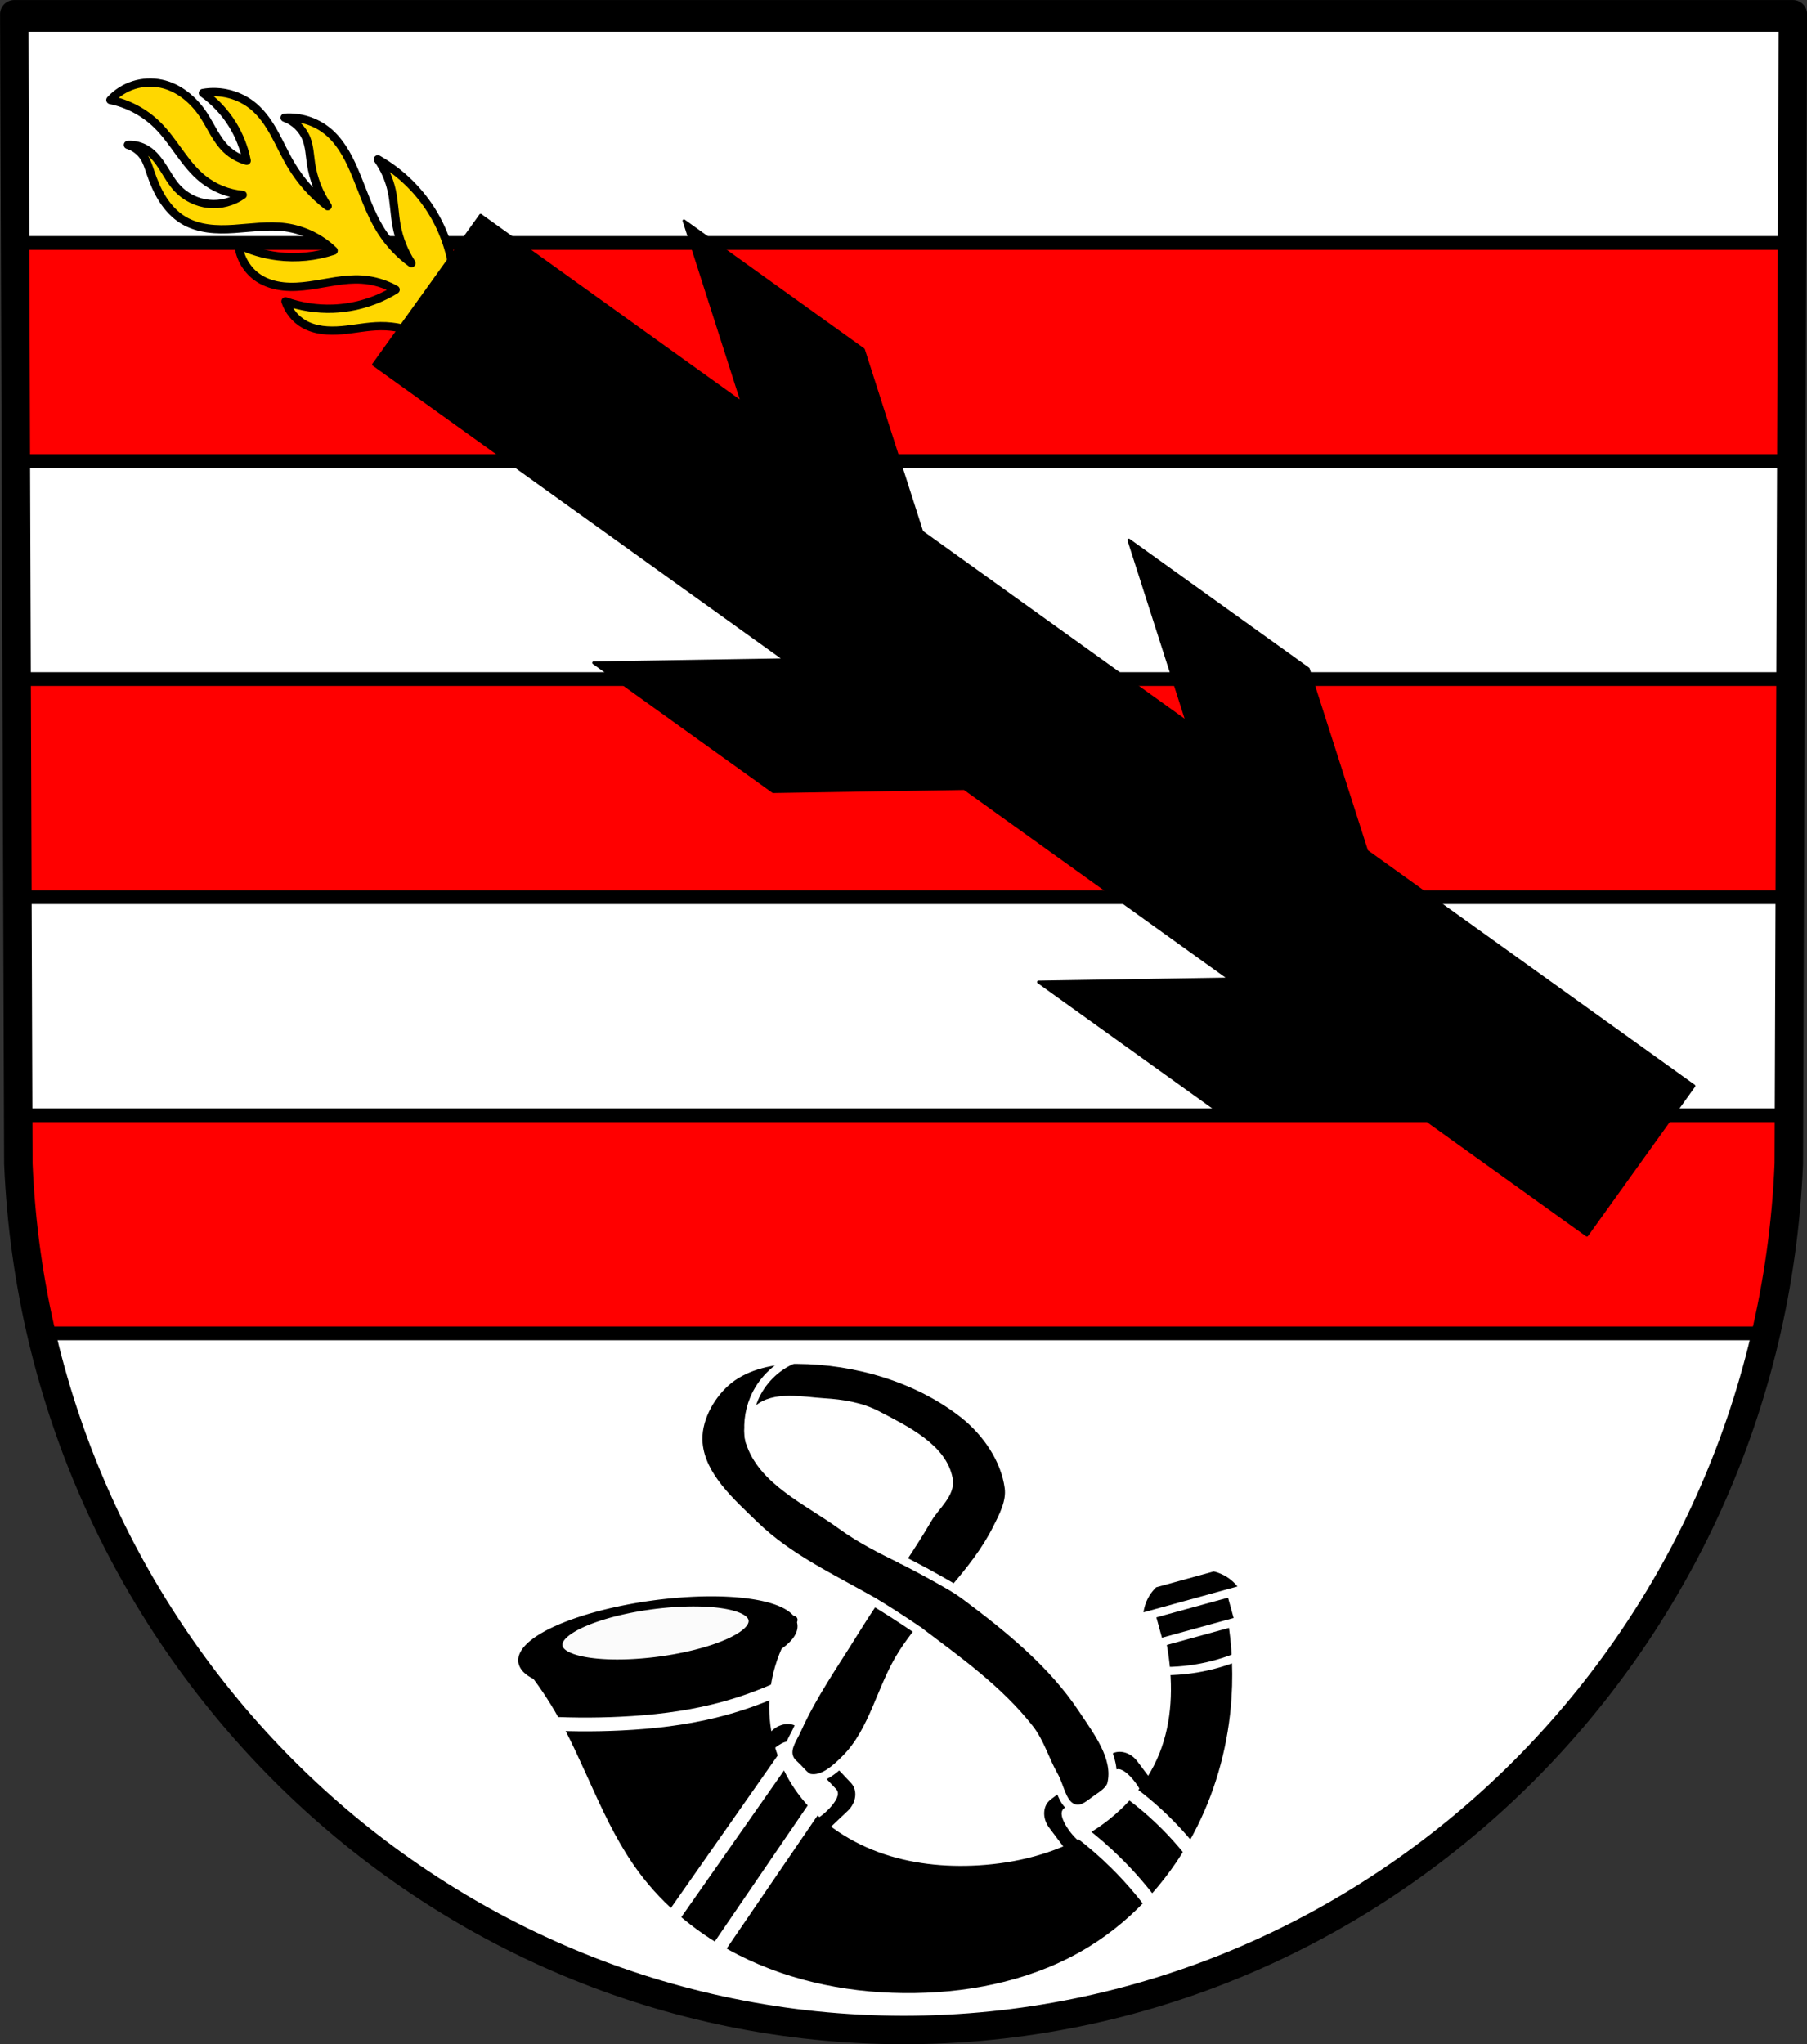 <?xml version="1.0" encoding="UTF-8" standalone="no"?>
<!-- Created with Inkscape (http://www.inkscape.org/) -->

<svg
   xmlns:dc="http://purl.org/dc/elements/1.1/"
   xmlns:cc="http://creativecommons.org/ns#"
   xmlns:rdf="http://www.w3.org/1999/02/22-rdf-syntax-ns#"
   xmlns:svg="http://www.w3.org/2000/svg"
   xmlns="http://www.w3.org/2000/svg"
   xmlns:sodipodi="http://sodipodi.sourceforge.net/DTD/sodipodi-0.dtd"
   xmlns:inkscape="http://www.inkscape.org/namespaces/inkscape"
   width="655.291"
   height="741.112"
   viewBox="0 0 184.938 209.158"
   version="1.1"
   id="svg7675"
   inkscape:version="0.48.4 r9939"
   sodipodi:docname="DEU Brandscheid  COA.svg">
  <rect x="0" y="0" width="184.938" height="209.158" fill="#333333" stroke="none"/>
  <defs
     id="defs7669">
    <inkscape:path-effect
       effect="spiro"
       id="path-effect4938"
       is_visible="true" />
    <inkscape:path-effect
       effect="spiro"
       id="path-effect4934"
       is_visible="true" />
    <inkscape:path-effect
       effect="spiro"
       id="path-effect4930"
       is_visible="true" />
    <inkscape:path-effect
       effect="spiro"
       id="path-effect4878"
       is_visible="true" />
    <inkscape:path-effect
       effect="spiro"
       id="path-effect4752"
       is_visible="true" />
    <inkscape:path-effect
       effect="spiro"
       id="path-effect4726"
       is_visible="true" />
    <inkscape:path-effect
       effect="spiro"
       id="path-effect4701"
       is_visible="true" />
    <inkscape:path-effect
       effect="spiro"
       id="path-effect4693"
       is_visible="true" />
    <inkscape:path-effect
       effect="spiro"
       id="path-effect4622"
       is_visible="true" />
    <inkscape:path-effect
       effect="spiro"
       id="path-effect5122"
       is_visible="true" />
    <inkscape:path-effect
       effect="spiro"
       id="path-effect1966"
       is_visible="true" />
    <inkscape:path-effect
       effect="spiro"
       id="path-effect1962"
       is_visible="true" />
    <inkscape:path-effect
       effect="spiro"
       id="path-effect1958"
       is_visible="true" />
    <inkscape:path-effect
       effect="spiro"
       id="path-effect1954"
       is_visible="true" />
    <inkscape:path-effect
       effect="spiro"
       id="path-effect1950"
       is_visible="true" />
    <inkscape:path-effect
       effect="spiro"
       id="path-effect1946"
       is_visible="true" />
    <inkscape:path-effect
       effect="spiro"
       id="path-effect1942"
       is_visible="true" />
    <inkscape:path-effect
       effect="spiro"
       id="path-effect1938"
       is_visible="true" />
    <inkscape:path-effect
       effect="spiro"
       id="path-effect1922"
       is_visible="true" />
    <inkscape:path-effect
       effect="spiro"
       id="path-effect1918"
       is_visible="true" />
    <inkscape:path-effect
       effect="spiro"
       id="path-effect1914"
       is_visible="true" />
    <inkscape:path-effect
       effect="spiro"
       id="path-effect1910"
       is_visible="true" />
    <inkscape:path-effect
       effect="spiro"
       id="path-effect1899"
       is_visible="true" />
    <inkscape:path-effect
       effect="spiro"
       id="path-effect1895"
       is_visible="true" />
    <inkscape:path-effect
       effect="spiro"
       id="path-effect1891"
       is_visible="true" />
    <inkscape:path-effect
       effect="spiro"
       id="path-effect1887"
       is_visible="true" />
    <inkscape:path-effect
       effect="spiro"
       id="path-effect1883"
       is_visible="true" />
    <inkscape:path-effect
       effect="spiro"
       id="path-effect1879"
       is_visible="true" />
    <inkscape:path-effect
       effect="spiro"
       id="path-effect1640"
       is_visible="true" />
    <inkscape:path-effect
       effect="spiro"
       id="path-effect1631"
       is_visible="true" />
    <inkscape:path-effect
       effect="spiro"
       id="path-effect1627"
       is_visible="true" />
    <inkscape:path-effect
       effect="spiro"
       id="path-effect1623"
       is_visible="true" />
    <inkscape:path-effect
       effect="spiro"
       id="path-effect1585"
       is_visible="true" />
    <inkscape:path-effect
       effect="spiro"
       id="path-effect1412"
       is_visible="true" />
    <inkscape:path-effect
       effect="spiro"
       id="path-effect1408"
       is_visible="true" />
    <inkscape:path-effect
       effect="spiro"
       id="path-effect1404"
       is_visible="true" />
    <inkscape:path-effect
       effect="spiro"
       id="path-effect1400"
       is_visible="true" />
    <inkscape:path-effect
       effect="spiro"
       id="path-effect1396"
       is_visible="true" />
    <inkscape:path-effect
       effect="spiro"
       id="path-effect1392"
       is_visible="true" />
    <inkscape:path-effect
       effect="spiro"
       id="path-effect1388"
       is_visible="true" />
    <inkscape:path-effect
       effect="spiro"
       id="path-effect1384"
       is_visible="true" />
    <inkscape:path-effect
       effect="spiro"
       id="path-effect1380"
       is_visible="true" />
    <inkscape:path-effect
       effect="spiro"
       id="path-effect1318"
       is_visible="true" />
    <inkscape:path-effect
       effect="spiro"
       id="path-effect1161"
       is_visible="true" />
    <inkscape:path-effect
       effect="spiro"
       id="path-effect1150"
       is_visible="true" />
    <inkscape:path-effect
       effect="spiro"
       id="path-effect1146"
       is_visible="true" />
    <inkscape:path-effect
       effect="spiro"
       id="path-effect1142"
       is_visible="true" />
    <inkscape:path-effect
       effect="spiro"
       id="path-effect1138"
       is_visible="true" />
    <inkscape:path-effect
       effect="spiro"
       id="path-effect1134"
       is_visible="true" />
    <inkscape:path-effect
       effect="spiro"
       id="path-effect1079"
       is_visible="true" />
    <inkscape:path-effect
       effect="spiro"
       id="path-effect5167"
       is_visible="true" />
    <inkscape:path-effect
       effect="spiro"
       id="path-effect5163"
       is_visible="true" />
    <inkscape:path-effect
       effect="spiro"
       id="path-effect5040"
       is_visible="true" />
    <inkscape:path-effect
       effect="spiro"
       id="path-effect5036"
       is_visible="true" />
    <inkscape:path-effect
       effect="spiro"
       id="path-effect5032"
       is_visible="true" />
    <inkscape:path-effect
       effect="spiro"
       id="path-effect5028"
       is_visible="true" />
    <inkscape:path-effect
       effect="spiro"
       id="path-effect5024"
       is_visible="true" />
    <inkscape:path-effect
       effect="spiro"
       id="path-effect4993"
       is_visible="true" />
    <inkscape:path-effect
       effect="spiro"
       id="path-effect4989"
       is_visible="true" />
    <inkscape:path-effect
       effect="spiro"
       id="path-effect4783"
       is_visible="true" />
    <inkscape:path-effect
       effect="spiro"
       id="path-effect4779"
       is_visible="true" />
    <inkscape:path-effect
       effect="spiro"
       id="path-effect4775"
       is_visible="true" />
    <inkscape:path-effect
       effect="spiro"
       id="path-effect4771"
       is_visible="true" />
    <inkscape:path-effect
       effect="spiro"
       id="path-effect4767"
       is_visible="true" />
    <inkscape:path-effect
       effect="spiro"
       id="path-effect4763"
       is_visible="true" />
    <inkscape:path-effect
       effect="spiro"
       id="path-effect4759"
       is_visible="true" />
    <inkscape:path-effect
       effect="spiro"
       id="path-effect4755"
       is_visible="true" />
    <inkscape:path-effect
       effect="spiro"
       id="path-effect4751"
       is_visible="true" />
    <inkscape:path-effect
       effect="spiro"
       id="path-effect4747"
       is_visible="true" />
    <inkscape:path-effect
       effect="spiro"
       id="path-effect4743"
       is_visible="true" />
    <inkscape:path-effect
       effect="spiro"
       id="path-effect9252"
       is_visible="true" />
    <inkscape:path-effect
       effect="spiro"
       id="path-effect9248"
       is_visible="true" />
    <inkscape:path-effect
       effect="spiro"
       id="path-effect9142"
       is_visible="true" />
    <inkscape:path-effect
       effect="spiro"
       id="path-effect8724"
       is_visible="true" />
    <inkscape:path-effect
       effect="spiro"
       id="path-effect2532"
       is_visible="true" />
    <inkscape:path-effect
       effect="spiro"
       id="path-effect2532-2"
       is_visible="true" />
    <inkscape:path-effect
       effect="spiro"
       id="path-effect2730"
       is_visible="true" />
    <inkscape:path-effect
       effect="spiro"
       id="path-effect2730-8"
       is_visible="true" />
    <inkscape:path-effect
       effect="spiro"
       id="path-effect8724-3"
       is_visible="true" />
    <inkscape:path-effect
       effect="spiro"
       id="path-effect2730-8-1"
       is_visible="true" />
    <inkscape:path-effect
       effect="spiro"
       id="path-effect2730-2"
       is_visible="true" />
    <inkscape:path-effect
       effect="spiro"
       id="path-effect9142-3"
       is_visible="true" />
    <inkscape:path-effect
       effect="spiro"
       id="path-effect9248-2"
       is_visible="true" />
    <inkscape:path-effect
       effect="spiro"
       id="path-effect9252-2"
       is_visible="true" />
    <inkscape:path-effect
       effect="spiro"
       id="path-effect9248-1"
       is_visible="true" />
    <inkscape:path-effect
       effect="spiro"
       id="path-effect9252-3"
       is_visible="true" />
    <inkscape:path-effect
       effect="spiro"
       id="path-effect9248-1-1"
       is_visible="true" />
    <inkscape:path-effect
       effect="spiro"
       id="path-effect9252-3-2"
       is_visible="true" />
    <inkscape:path-effect
       effect="spiro"
       id="path-effect9248-1-9"
       is_visible="true" />
    <inkscape:path-effect
       effect="spiro"
       id="path-effect9252-3-0"
       is_visible="true" />
    <inkscape:path-effect
       effect="spiro"
       id="path-effect9248-1-9-7"
       is_visible="true" />
    <inkscape:path-effect
       effect="spiro"
       id="path-effect9252-3-0-3"
       is_visible="true" />
    <inkscape:path-effect
       effect="spiro"
       id="path-effect9248-1-9-0"
       is_visible="true" />
    <inkscape:path-effect
       effect="spiro"
       id="path-effect9252-3-0-6"
       is_visible="true" />
    <inkscape:path-effect
       effect="spiro"
       id="path-effect9248-1-9-1"
       is_visible="true" />
    <inkscape:path-effect
       effect="spiro"
       id="path-effect9252-3-0-4"
       is_visible="true" />
    <inkscape:path-effect
       effect="spiro"
       id="path-effect9248-1-9-1-6"
       is_visible="true" />
    <inkscape:path-effect
       effect="spiro"
       id="path-effect9252-3-0-4-9"
       is_visible="true" />
    <inkscape:path-effect
       effect="spiro"
       id="path-effect9248-1-9-1-6-8"
       is_visible="true" />
    <inkscape:path-effect
       effect="spiro"
       id="path-effect9252-3-0-4-9-5"
       is_visible="true" />
    <inkscape:path-effect
       effect="spiro"
       id="path-effect9248-1-9-1-6-1"
       is_visible="true" />
    <inkscape:path-effect
       effect="spiro"
       id="path-effect9252-3-0-4-9-9"
       is_visible="true" />
    <inkscape:path-effect
       effect="spiro"
       id="path-effect9248-1-9-1-6-1-5"
       is_visible="true" />
    <inkscape:path-effect
       effect="spiro"
       id="path-effect9252-3-0-4-9-9-3"
       is_visible="true" />
    <inkscape:path-effect
       effect="spiro"
       id="path-effect9248-1-9-1-6-1-5-5"
       is_visible="true" />
    <inkscape:path-effect
       effect="spiro"
       id="path-effect9252-3-0-4-9-9-3-6"
       is_visible="true" />
    <inkscape:path-effect
       effect="spiro"
       id="path-effect9248-1-9-1-6-1-5-54"
       is_visible="true" />
    <inkscape:path-effect
       effect="spiro"
       id="path-effect9252-3-0-4-9-9-3-1"
       is_visible="true" />
    <inkscape:path-effect
       effect="spiro"
       id="path-effect9248-1-9-1-6-1-5-54-3"
       is_visible="true" />
    <inkscape:path-effect
       effect="spiro"
       id="path-effect9252-3-0-4-9-9-3-1-7"
       is_visible="true" />
    <inkscape:path-effect
       effect="spiro"
       id="path-effect9248-1-9-1-6-1-5-54-4"
       is_visible="true" />
    <inkscape:path-effect
       effect="spiro"
       id="path-effect9252-3-0-4-9-9-3-1-0"
       is_visible="true" />
    <inkscape:path-effect
       effect="spiro"
       id="path-effect9248-1-9-1-6-1-5-54-4-7"
       is_visible="true" />
    <inkscape:path-effect
       effect="spiro"
       id="path-effect9252-3-0-4-9-9-3-1-0-2"
       is_visible="true" />
    <inkscape:path-effect
       effect="spiro"
       id="path-effect9248-1-9-1-6-1-5-54-4-5"
       is_visible="true" />
    <inkscape:path-effect
       effect="spiro"
       id="path-effect9252-3-0-4-9-9-3-1-0-8"
       is_visible="true" />
    <inkscape:path-effect
       effect="spiro"
       id="path-effect9248-1-9-1-6-1-5-54-4-6"
       is_visible="true" />
    <inkscape:path-effect
       effect="spiro"
       id="path-effect9252-3-0-4-9-9-3-1-0-4"
       is_visible="true" />
    <inkscape:path-effect
       effect="spiro"
       id="path-effect9248-1-9-1-6-1-5-54-4-0"
       is_visible="true" />
    <inkscape:path-effect
       effect="spiro"
       id="path-effect9252-3-0-4-9-9-3-1-0-21"
       is_visible="true" />
    <inkscape:path-effect
       effect="spiro"
       id="path-effect9248-1-9-1-6-1-5-54-4-0-9"
       is_visible="true" />
    <inkscape:path-effect
       effect="spiro"
       id="path-effect9252-3-0-4-9-9-3-1-0-21-1"
       is_visible="true" />
    <inkscape:path-effect
       effect="spiro"
       id="path-effect9248-1-9-1-6-1-5-54-4-0-1"
       is_visible="true" />
    <inkscape:path-effect
       effect="spiro"
       id="path-effect9252-3-0-4-9-9-3-1-0-21-12"
       is_visible="true" />
    <inkscape:path-effect
       effect="spiro"
       id="path-effect9248-1-9-1-6-1-5-54-4-0-14"
       is_visible="true" />
    <inkscape:path-effect
       effect="spiro"
       id="path-effect9252-3-0-4-9-9-3-1-0-21-9"
       is_visible="true" />
    <inkscape:path-effect
       effect="spiro"
       id="path-effect9248-1-9-1-6-1-5-54-4-0-3"
       is_visible="true" />
    <inkscape:path-effect
       effect="spiro"
       id="path-effect9252-3-0-4-9-9-3-1-0-21-99"
       is_visible="true" />
    <inkscape:path-effect
       effect="spiro"
       id="path-effect9248-1-9-1-6-1-5-54-4-0-6"
       is_visible="true" />
    <inkscape:path-effect
       effect="spiro"
       id="path-effect9252-3-0-4-9-9-3-1-0-21-0"
       is_visible="true" />
    <inkscape:path-effect
       effect="spiro"
       id="path-effect9248-1-9-1-6-1-5-54-4-0-60"
       is_visible="true" />
    <inkscape:path-effect
       effect="spiro"
       id="path-effect9252-3-0-4-9-9-3-1-0-21-3"
       is_visible="true" />
    <inkscape:path-effect
       effect="spiro"
       id="path-effect9248-1-9-1-6-1-5-54-4-0-15"
       is_visible="true" />
    <inkscape:path-effect
       effect="spiro"
       id="path-effect9252-3-0-4-9-9-3-1-0-21-8"
       is_visible="true" />
    <inkscape:path-effect
       effect="spiro"
       id="path-effect9248-1-9-1-6-1-5-54-4-0-15-5"
       is_visible="true" />
    <inkscape:path-effect
       effect="spiro"
       id="path-effect9252-3-0-4-9-9-3-1-0-21-8-4"
       is_visible="true" />
    <inkscape:path-effect
       effect="spiro"
       id="path-effect9248-1-9-1-6-1-5-54-4-0-15-0"
       is_visible="true" />
    <inkscape:path-effect
       effect="spiro"
       id="path-effect9252-3-0-4-9-9-3-1-0-21-8-2"
       is_visible="true" />
    <inkscape:path-effect
       effect="spiro"
       id="path-effect9248-1-9-1-6-1-5-54-4-0-15-4"
       is_visible="true" />
    <inkscape:path-effect
       effect="spiro"
       id="path-effect9252-3-0-4-9-9-3-1-0-21-8-5"
       is_visible="true" />
    <inkscape:path-effect
       effect="spiro"
       id="path-effect9248-1-9-1-6-1-5-54-4-0-15-09"
       is_visible="true" />
    <inkscape:path-effect
       effect="spiro"
       id="path-effect9252-3-0-4-9-9-3-1-0-21-8-41"
       is_visible="true" />
    <inkscape:path-effect
       effect="spiro"
       id="path-effect9248-1-9-1-6-1-5-54-4-0-15-09-8"
       is_visible="true" />
    <inkscape:path-effect
       effect="spiro"
       id="path-effect9252-3-0-4-9-9-3-1-0-21-8-41-2"
       is_visible="true" />
    <inkscape:path-effect
       effect="spiro"
       id="path-effect9248-1-9-1-6-1-5-54-4-0-15-4-4"
       is_visible="true" />
    <inkscape:path-effect
       effect="spiro"
       id="path-effect9252-3-0-4-9-9-3-1-0-21-8-5-4"
       is_visible="true" />
    <inkscape:path-effect
       effect="spiro"
       id="path-effect9248-1-9-1-6-1-5-54-4-0-15-0-4"
       is_visible="true" />
    <inkscape:path-effect
       effect="spiro"
       id="path-effect9252-3-0-4-9-9-3-1-0-21-8-2-2"
       is_visible="true" />
    <inkscape:path-effect
       effect="spiro"
       id="path-effect9248-1-9-1-6-1-5-54-4-0-15-5-5"
       is_visible="true" />
    <inkscape:path-effect
       effect="spiro"
       id="path-effect9252-3-0-4-9-9-3-1-0-21-8-4-5"
       is_visible="true" />
    <inkscape:path-effect
       effect="spiro"
       id="path-effect9248-1-9-1-6-1-5-54-4-0-6-2"
       is_visible="true" />
    <inkscape:path-effect
       effect="spiro"
       id="path-effect9252-3-0-4-9-9-3-1-0-21-0-9"
       is_visible="true" />
    <inkscape:path-effect
       effect="spiro"
       id="path-effect9248-1-9-1-6-1-5-54-4-0-3-5"
       is_visible="true" />
    <inkscape:path-effect
       effect="spiro"
       id="path-effect9252-3-0-4-9-9-3-1-0-21-99-2"
       is_visible="true" />
    <inkscape:path-effect
       effect="spiro"
       id="path-effect9248-1-9-1-6-1-5-54-4-0-14-5"
       is_visible="true" />
    <inkscape:path-effect
       effect="spiro"
       id="path-effect9252-3-0-4-9-9-3-1-0-21-9-4"
       is_visible="true" />
    <inkscape:path-effect
       effect="spiro"
       id="path-effect9248-1-9-1-6-1-5-54-4-5-5"
       is_visible="true" />
    <inkscape:path-effect
       effect="spiro"
       id="path-effect9252-3-0-4-9-9-3-1-0-8-8"
       is_visible="true" />
    <inkscape:path-effect
       effect="spiro"
       id="path-effect9248-1-9-1-6-1-5-54-4-3"
       is_visible="true" />
    <inkscape:path-effect
       effect="spiro"
       id="path-effect9252-3-0-4-9-9-3-1-0-218"
       is_visible="true" />
    <inkscape:path-effect
       effect="spiro"
       id="path-effect9248-1-9-1-6-1-5-54-3-2"
       is_visible="true" />
    <inkscape:path-effect
       effect="spiro"
       id="path-effect9252-3-0-4-9-9-3-1-7-6"
       is_visible="true" />
    <inkscape:path-effect
       effect="spiro"
       id="path-effect9248-1-9-1-6-1-5-5-5"
       is_visible="true" />
    <inkscape:path-effect
       effect="spiro"
       id="path-effect9252-3-0-4-9-9-3-6-7"
       is_visible="true" />
    <inkscape:path-effect
       effect="spiro"
       id="path-effect9248-1-9-1-6-1-5-2"
       is_visible="true" />
    <inkscape:path-effect
       effect="spiro"
       id="path-effect9252-3-0-4-9-9-3-7"
       is_visible="true" />
    <inkscape:path-effect
       effect="spiro"
       id="path-effect9248-1-9-1-6-8-8"
       is_visible="true" />
    <inkscape:path-effect
       effect="spiro"
       id="path-effect9252-3-0-4-9-5-3"
       is_visible="true" />
    <inkscape:path-effect
       effect="spiro"
       id="path-effect9248-1-9-1-6-16"
       is_visible="true" />
    <inkscape:path-effect
       effect="spiro"
       id="path-effect9252-3-0-4-9-59"
       is_visible="true" />
    <inkscape:path-effect
       effect="spiro"
       id="path-effect9248-1-9-0-4"
       is_visible="true" />
    <inkscape:path-effect
       effect="spiro"
       id="path-effect9252-3-0-6-9"
       is_visible="true" />
    <inkscape:path-effect
       effect="spiro"
       id="path-effect9248-1-9-7-1"
       is_visible="true" />
    <inkscape:path-effect
       effect="spiro"
       id="path-effect9252-3-0-3-6"
       is_visible="true" />
    <inkscape:path-effect
       effect="spiro"
       id="path-effect9248-1-9-6"
       is_visible="true" />
    <inkscape:path-effect
       effect="spiro"
       id="path-effect9252-3-0-0"
       is_visible="true" />
    <inkscape:path-effect
       effect="spiro"
       id="path-effect9248-1-1-6"
       is_visible="true" />
    <inkscape:path-effect
       effect="spiro"
       id="path-effect9252-3-2-8"
       is_visible="true" />
    <inkscape:path-effect
       effect="spiro"
       id="path-effect9248-1-6"
       is_visible="true" />
    <inkscape:path-effect
       effect="spiro"
       id="path-effect9252-3-5"
       is_visible="true" />
    <inkscape:path-effect
       effect="spiro"
       id="path-effect9248-2-4"
       is_visible="true" />
    <inkscape:path-effect
       effect="spiro"
       id="path-effect9252-2-7"
       is_visible="true" />
    <inkscape:path-effect
       effect="spiro"
       id="path-effect9248-10"
       is_visible="true" />
    <inkscape:path-effect
       effect="spiro"
       id="path-effect9252-7"
       is_visible="true" />
    <inkscape:path-effect
       effect="spiro"
       id="path-effect9248-1-9-1-2"
       is_visible="true" />
    <inkscape:path-effect
       effect="spiro"
       id="path-effect9252-3-0-4-1"
       is_visible="true" />
    <inkscape:path-effect
       effect="spiro"
       id="path-effect9248-1-9-1-6-1-0"
       is_visible="true" />
    <inkscape:path-effect
       effect="spiro"
       id="path-effect9252-3-0-4-9-9-8"
       is_visible="true" />
    <inkscape:path-effect
       effect="spiro"
       id="path-effect9248-1-9-1-6-1-5-54-7"
       is_visible="true" />
    <inkscape:path-effect
       effect="spiro"
       id="path-effect9252-3-0-4-9-9-3-1-79"
       is_visible="true" />
    <inkscape:path-effect
       effect="spiro"
       id="path-effect9248-1-9-1-6-1-5-54-4-7-9"
       is_visible="true" />
    <inkscape:path-effect
       effect="spiro"
       id="path-effect9252-3-0-4-9-9-3-1-0-2-2"
       is_visible="true" />
    <inkscape:path-effect
       effect="spiro"
       id="path-effect9248-1-9-1-6-1-5-54-4-6-3"
       is_visible="true" />
    <inkscape:path-effect
       effect="spiro"
       id="path-effect9252-3-0-4-9-9-3-1-0-4-3"
       is_visible="true" />
    <inkscape:path-effect
       effect="spiro"
       id="path-effect9248-1-9-1-6-1-5-54-4-0-158"
       is_visible="true" />
    <inkscape:path-effect
       effect="spiro"
       id="path-effect9252-3-0-4-9-9-3-1-0-21-14"
       is_visible="true" />
    <inkscape:path-effect
       effect="spiro"
       id="path-effect9248-1-9-1-6-1-5-54-4-0-9-9"
       is_visible="true" />
    <inkscape:path-effect
       effect="spiro"
       id="path-effect9252-3-0-4-9-9-3-1-0-21-1-2"
       is_visible="true" />
    <inkscape:path-effect
       effect="spiro"
       id="path-effect9248-1-9-1-6-1-5-54-4-0-1-1"
       is_visible="true" />
    <inkscape:path-effect
       effect="spiro"
       id="path-effect9252-3-0-4-9-9-3-1-0-21-12-1"
       is_visible="true" />
    <inkscape:path-effect
       effect="spiro"
       id="path-effect9248-1-9-1-6-1-5-54-4-0-60-0"
       is_visible="true" />
    <inkscape:path-effect
       effect="spiro"
       id="path-effect9252-3-0-4-9-9-3-1-0-21-3-1"
       is_visible="true" />
    <inkscape:path-effect
       effect="spiro"
       id="path-effect9248-1-9-1-6-1-5-54-4-0-15-6"
       is_visible="true" />
    <inkscape:path-effect
       effect="spiro"
       id="path-effect9252-3-0-4-9-9-3-1-0-21-8-9"
       is_visible="true" />
    <inkscape:path-effect
       effect="spiro"
       id="path-effect4743-1"
       is_visible="true" />
    <inkscape:path-effect
       effect="spiro"
       id="path-effect4747-4"
       is_visible="true" />
    <inkscape:path-effect
       effect="spiro"
       id="path-effect4751-9"
       is_visible="true" />
    <inkscape:path-effect
       effect="spiro"
       id="path-effect4755-8"
       is_visible="true" />
    <inkscape:path-effect
       effect="spiro"
       id="path-effect4759-4"
       is_visible="true" />
    <inkscape:path-effect
       effect="spiro"
       id="path-effect4763-0"
       is_visible="true" />
    <inkscape:path-effect
       effect="spiro"
       id="path-effect4767-3"
       is_visible="true" />
    <inkscape:path-effect
       effect="spiro"
       id="path-effect4771-6"
       is_visible="true" />
    <inkscape:path-effect
       effect="spiro"
       id="path-effect4775-9"
       is_visible="true" />
    <inkscape:path-effect
       effect="spiro"
       id="path-effect4779-9"
       is_visible="true" />
    <inkscape:path-effect
       effect="spiro"
       id="path-effect4783-8"
       is_visible="true" />
    <inkscape:path-effect
       effect="spiro"
       id="path-effect4993-7"
       is_visible="true" />
    <inkscape:path-effect
       effect="spiro"
       id="path-effect4993-5"
       is_visible="true" />
    <inkscape:path-effect
       effect="spiro"
       id="path-effect5024-2"
       is_visible="true" />
    <inkscape:path-effect
       effect="spiro"
       id="path-effect5028-6"
       is_visible="true" />
    <inkscape:path-effect
       effect="spiro"
       id="path-effect5036-3"
       is_visible="true" />
    <inkscape:path-effect
       effect="spiro"
       id="path-effect5040-6"
       is_visible="true" />
    <inkscape:path-effect
       effect="spiro"
       id="path-effect5032-3"
       is_visible="true" />
    <inkscape:path-effect
       effect="spiro"
       id="path-effect4989-2"
       is_visible="true" />
    <inkscape:path-effect
       effect="spiro"
       id="path-effect5167-0"
       is_visible="true" />
    <inkscape:path-effect
       effect="spiro"
       id="path-effect5163-3"
       is_visible="true" />
    <inkscape:path-effect
       effect="spiro"
       id="path-effect1134-0"
       is_visible="true" />
    <inkscape:path-effect
       effect="spiro"
       id="path-effect1138-0"
       is_visible="true" />
    <inkscape:path-effect
       effect="spiro"
       id="path-effect1142-6"
       is_visible="true" />
    <inkscape:path-effect
       effect="spiro"
       id="path-effect1146-6"
       is_visible="true" />
    <inkscape:path-effect
       effect="spiro"
       id="path-effect1150-7"
       is_visible="true" />
    <inkscape:path-effect
       effect="spiro"
       id="path-effect1161-3"
       is_visible="true" />
    <inkscape:path-effect
       effect="spiro"
       id="path-effect1079-4"
       is_visible="true" />
    <inkscape:path-effect
       effect="spiro"
       id="path-effect1318-8"
       is_visible="true" />
    <inkscape:path-effect
       effect="spiro"
       id="path-effect1380-4"
       is_visible="true" />
    <inkscape:path-effect
       effect="spiro"
       id="path-effect1384-2"
       is_visible="true" />
    <inkscape:path-effect
       effect="spiro"
       id="path-effect1388-2"
       is_visible="true" />
    <inkscape:path-effect
       effect="spiro"
       id="path-effect1392-4"
       is_visible="true" />
    <inkscape:path-effect
       effect="spiro"
       id="path-effect1396-1"
       is_visible="true" />
    <inkscape:path-effect
       effect="spiro"
       id="path-effect1400-1"
       is_visible="true" />
    <inkscape:path-effect
       effect="spiro"
       id="path-effect1404-5"
       is_visible="true" />
    <inkscape:path-effect
       effect="spiro"
       id="path-effect1408-5"
       is_visible="true" />
    <inkscape:path-effect
       effect="spiro"
       id="path-effect1412-9"
       is_visible="true" />
    <inkscape:path-effect
       effect="spiro"
       id="path-effect1623-8"
       is_visible="true" />
    <inkscape:path-effect
       effect="spiro"
       id="path-effect1627-2"
       is_visible="true" />
    <inkscape:path-effect
       effect="spiro"
       id="path-effect1631-4"
       is_visible="true" />
    <inkscape:path-effect
       effect="spiro"
       id="path-effect1640-4"
       is_visible="true" />
    <inkscape:path-effect
       effect="spiro"
       id="path-effect1585-8"
       is_visible="true" />
    <inkscape:path-effect
       effect="spiro"
       id="path-effect1966-1"
       is_visible="true" />
    <inkscape:path-effect
       effect="spiro"
       id="path-effect1962-7"
       is_visible="true" />
    <inkscape:path-effect
       effect="spiro"
       id="path-effect1958-4"
       is_visible="true" />
    <inkscape:path-effect
       effect="spiro"
       id="path-effect1954-0"
       is_visible="true" />
    <inkscape:path-effect
       effect="spiro"
       id="path-effect1950-9"
       is_visible="true" />
    <inkscape:path-effect
       effect="spiro"
       id="path-effect1946-4"
       is_visible="true" />
    <inkscape:path-effect
       effect="spiro"
       id="path-effect1942-8"
       is_visible="true" />
    <inkscape:path-effect
       effect="spiro"
       id="path-effect1938-8"
       is_visible="true" />
    <inkscape:path-effect
       effect="spiro"
       id="path-effect1922-2"
       is_visible="true" />
    <inkscape:path-effect
       effect="spiro"
       id="path-effect1918-4"
       is_visible="true" />
    <inkscape:path-effect
       effect="spiro"
       id="path-effect1914-5"
       is_visible="true" />
    <inkscape:path-effect
       effect="spiro"
       id="path-effect1910-5"
       is_visible="true" />
    <inkscape:path-effect
       effect="spiro"
       id="path-effect1883-1"
       is_visible="true" />
    <inkscape:path-effect
       effect="spiro"
       id="path-effect1887-7"
       is_visible="true" />
    <inkscape:path-effect
       effect="spiro"
       id="path-effect1891-1"
       is_visible="true" />
    <inkscape:path-effect
       effect="spiro"
       id="path-effect1895-1"
       is_visible="true" />
    <inkscape:path-effect
       effect="spiro"
       id="path-effect1899-5"
       is_visible="true" />
    <inkscape:path-effect
       effect="spiro"
       id="path-effect1640-4-2"
       is_visible="true" />
    <inkscape:path-effect
       effect="spiro"
       id="path-effect1623-8-7"
       is_visible="true" />
    <inkscape:path-effect
       effect="spiro"
       id="path-effect1627-2-6"
       is_visible="true" />
    <inkscape:path-effect
       effect="spiro"
       id="path-effect1631-4-1"
       is_visible="true" />
    <inkscape:path-effect
       effect="spiro"
       id="path-effect1412-9-4"
       is_visible="true" />
    <inkscape:path-effect
       effect="spiro"
       id="path-effect1408-5-2"
       is_visible="true" />
    <inkscape:path-effect
       effect="spiro"
       id="path-effect1404-5-3"
       is_visible="true" />
    <inkscape:path-effect
       effect="spiro"
       id="path-effect1400-1-2"
       is_visible="true" />
    <inkscape:path-effect
       effect="spiro"
       id="path-effect1396-1-2"
       is_visible="true" />
    <inkscape:path-effect
       effect="spiro"
       id="path-effect1392-4-1"
       is_visible="true" />
    <inkscape:path-effect
       effect="spiro"
       id="path-effect1388-2-6"
       is_visible="true" />
    <inkscape:path-effect
       effect="spiro"
       id="path-effect1384-2-8"
       is_visible="true" />
    <inkscape:path-effect
       effect="spiro"
       id="path-effect1380-4-5"
       is_visible="true" />
    <inkscape:path-effect
       effect="spiro"
       id="path-effect1161-3-7"
       is_visible="true" />
    <inkscape:path-effect
       effect="spiro"
       id="path-effect1134-0-6"
       is_visible="true" />
    <inkscape:path-effect
       effect="spiro"
       id="path-effect1138-0-1"
       is_visible="true" />
    <inkscape:path-effect
       effect="spiro"
       id="path-effect1142-6-8"
       is_visible="true" />
    <inkscape:path-effect
       effect="spiro"
       id="path-effect1146-6-9"
       is_visible="true" />
    <inkscape:path-effect
       effect="spiro"
       id="path-effect1150-7-2"
       is_visible="true" />
    <inkscape:path-effect
       effect="spiro"
       id="path-effect5167-0-7"
       is_visible="true" />
    <inkscape:path-effect
       effect="spiro"
       id="path-effect5040-6-9"
       is_visible="true" />
    <inkscape:path-effect
       effect="spiro"
       id="path-effect5036-3-5"
       is_visible="true" />
    <inkscape:path-effect
       effect="spiro"
       id="path-effect5028-6-4"
       is_visible="true" />
    <inkscape:path-effect
       effect="spiro"
       id="path-effect5024-2-3"
       is_visible="true" />
    <inkscape:path-effect
       effect="spiro"
       id="path-effect5032-3-1"
       is_visible="true" />
    <inkscape:path-effect
       effect="spiro"
       id="path-effect4783-8-2"
       is_visible="true" />
    <inkscape:path-effect
       effect="spiro"
       id="path-effect4779-9-3"
       is_visible="true" />
    <inkscape:path-effect
       effect="spiro"
       id="path-effect4775-9-3"
       is_visible="true" />
    <inkscape:path-effect
       effect="spiro"
       id="path-effect4771-6-4"
       is_visible="true" />
    <inkscape:path-effect
       effect="spiro"
       id="path-effect4767-3-1"
       is_visible="true" />
    <inkscape:path-effect
       effect="spiro"
       id="path-effect4763-0-1"
       is_visible="true" />
    <inkscape:path-effect
       effect="spiro"
       id="path-effect4759-4-3"
       is_visible="true" />
    <inkscape:path-effect
       effect="spiro"
       id="path-effect4755-8-8"
       is_visible="true" />
    <inkscape:path-effect
       effect="spiro"
       id="path-effect4751-9-7"
       is_visible="true" />
    <inkscape:path-effect
       effect="spiro"
       id="path-effect4747-4-4"
       is_visible="true" />
    <inkscape:path-effect
       effect="spiro"
       id="path-effect9252-3-0-4-9-9-3-1-0-21-8-41-2-2"
       is_visible="true" />
    <inkscape:path-effect
       effect="spiro"
       id="path-effect9248-1-9-1-6-1-5-54-4-0-15-09-8-7"
       is_visible="true" />
    <inkscape:path-effect
       effect="spiro"
       id="path-effect9252-3-0-4-9-9-3-1-0-21-8-5-4-7"
       is_visible="true" />
    <inkscape:path-effect
       effect="spiro"
       id="path-effect9248-1-9-1-6-1-5-54-4-0-15-4-4-9"
       is_visible="true" />
    <inkscape:path-effect
       effect="spiro"
       id="path-effect9252-3-0-4-9-9-3-1-0-21-8-2-2-3"
       is_visible="true" />
    <inkscape:path-effect
       effect="spiro"
       id="path-effect9248-1-9-1-6-1-5-54-4-0-15-0-4-1"
       is_visible="true" />
    <inkscape:path-effect
       effect="spiro"
       id="path-effect9252-3-0-4-9-9-3-1-0-21-8-4-5-9"
       is_visible="true" />
    <inkscape:path-effect
       effect="spiro"
       id="path-effect9252-3-0-4-9-9-3-1-0-21-0-9-8"
       is_visible="true" />
    <inkscape:path-effect
       effect="spiro"
       id="path-effect9248-1-9-1-6-1-5-54-4-0-6-2-6"
       is_visible="true" />
    <inkscape:path-effect
       effect="spiro"
       id="path-effect9252-3-0-4-9-9-3-1-0-21-99-2-5"
       is_visible="true" />
    <inkscape:path-effect
       effect="spiro"
       id="path-effect9252-3-0-4-9-9-3-1-0-21-9-4-0"
       is_visible="true" />
    <inkscape:path-effect
       effect="spiro"
       id="path-effect9248-1-9-1-6-1-5-54-4-0-14-5-2"
       is_visible="true" />
    <inkscape:path-effect
       effect="spiro"
       id="path-effect9252-3-0-4-9-9-3-1-0-8-8-8"
       is_visible="true" />
    <inkscape:path-effect
       effect="spiro"
       id="path-effect9248-1-9-1-6-1-5-54-4-5-5-6"
       is_visible="true" />
    <inkscape:path-effect
       effect="spiro"
       id="path-effect9252-3-0-4-9-9-3-1-0-218-0"
       is_visible="true" />
    <inkscape:path-effect
       effect="spiro"
       id="path-effect9252-3-0-4-9-9-3-1-7-6-2"
       is_visible="true" />
    <inkscape:path-effect
       effect="spiro"
       id="path-effect9252-3-0-4-9-9-3-6-7-4"
       is_visible="true" />
    <inkscape:path-effect
       effect="spiro"
       id="path-effect9252-3-0-4-9-9-3-7-8"
       is_visible="true" />
    <inkscape:path-effect
       effect="spiro"
       id="path-effect9252-3-0-4-9-5-3-6"
       is_visible="true" />
    <inkscape:path-effect
       effect="spiro"
       id="path-effect9252-3-0-4-9-59-5"
       is_visible="true" />
    <inkscape:path-effect
       effect="spiro"
       id="path-effect9248-1-9-1-6-16-0"
       is_visible="true" />
    <inkscape:path-effect
       effect="spiro"
       id="path-effect9252-3-0-6-9-9"
       is_visible="true" />
    <inkscape:path-effect
       effect="spiro"
       id="path-effect9248-1-9-0-4-0"
       is_visible="true" />
    <inkscape:path-effect
       effect="spiro"
       id="path-effect9252-3-0-3-6-0"
       is_visible="true" />
    <inkscape:path-effect
       effect="spiro"
       id="path-effect9252-3-0-0-6"
       is_visible="true" />
    <inkscape:path-effect
       effect="spiro"
       id="path-effect9248-1-9-6-1"
       is_visible="true" />
    <inkscape:path-effect
       effect="spiro"
       id="path-effect9252-3-2-8-3"
       is_visible="true" />
    <inkscape:path-effect
       effect="spiro"
       id="path-effect9248-1-1-6-8"
       is_visible="true" />
    <inkscape:path-effect
       effect="spiro"
       id="path-effect9252-3-5-9"
       is_visible="true" />
    <inkscape:path-effect
       effect="spiro"
       id="path-effect9252-2-7-3"
       is_visible="true" />
    <inkscape:path-effect
       effect="spiro"
       id="path-effect9252-7-4"
       is_visible="true" />
    <inkscape:path-effect
       effect="spiro"
       id="path-effect9252-3-0-4-1-4"
       is_visible="true" />
    <inkscape:path-effect
       effect="spiro"
       id="path-effect9248-1-9-1-2-6"
       is_visible="true" />
    <inkscape:path-effect
       effect="spiro"
       id="path-effect9252-3-0-4-9-9-8-0"
       is_visible="true" />
    <inkscape:path-effect
       effect="spiro"
       id="path-effect9248-1-9-1-6-1-0-6"
       is_visible="true" />
    <inkscape:path-effect
       effect="spiro"
       id="path-effect9252-3-0-4-9-9-3-1-79-6"
       is_visible="true" />
    <inkscape:path-effect
       effect="spiro"
       id="path-effect9248-1-9-1-6-1-5-54-7-1"
       is_visible="true" />
    <inkscape:path-effect
       effect="spiro"
       id="path-effect9252-3-0-4-9-9-3-1-0-4-3-8"
       is_visible="true" />
    <inkscape:path-effect
       effect="spiro"
       id="path-effect9248-1-9-1-6-1-5-54-4-6-3-4"
       is_visible="true" />
    <inkscape:path-effect
       effect="spiro"
       id="path-effect9252-3-0-4-9-9-3-1-0-21-14-9"
       is_visible="true" />
    <inkscape:path-effect
       effect="spiro"
       id="path-effect9248-1-9-1-6-1-5-54-4-0-158-6"
       is_visible="true" />
    <inkscape:path-effect
       effect="spiro"
       id="path-effect9252-3-0-4-9-9-3-1-0-21-1-2-3"
       is_visible="true" />
    <inkscape:path-effect
       effect="spiro"
       id="path-effect9248-1-9-1-6-1-5-54-4-0-9-9-7"
       is_visible="true" />
    <inkscape:path-effect
       effect="spiro"
       id="path-effect9252-3-0-4-9-9-3-1-0-21-12-1-8"
       is_visible="true" />
    <inkscape:path-effect
       effect="spiro"
       id="path-effect9248-1-9-1-6-1-5-54-4-0-1-1-8"
       is_visible="true" />
    <inkscape:path-effect
       effect="spiro"
       id="path-effect9252-3-0-4-9-9-3-1-0-21-3-1-2"
       is_visible="true" />
    <inkscape:path-effect
       effect="spiro"
       id="path-effect9252-3-0-4-9-9-3-1-0-21-8-9-9"
       is_visible="true" />
    <inkscape:path-effect
       effect="spiro"
       id="path-effect9248-1-9-1-6-1-5-54-4-0-15-6-1"
       is_visible="true" />
    <inkscape:path-effect
       effect="spiro"
       id="path-effect2730-8-1-3"
       is_visible="true" />
    <inkscape:path-effect
       effect="spiro"
       id="path-effect2730-2-5"
       is_visible="true" />
    <inkscape:path-effect
       effect="spiro"
       id="path-effect9248-1-9-1-6-1-5-54-4-7-9-9"
       is_visible="true" />
    <inkscape:path-effect
       effect="spiro"
       id="path-effect9252-3-0-4-9-9-3-1-0-2-2-8"
       is_visible="true" />
    <inkscape:path-effect
       effect="spiro"
       id="path-effect7684-2"
       is_visible="true" />
    <inkscape:path-effect
       effect="spiro"
       id="path-effect7684-9"
       is_visible="true" />
    <inkscape:path-effect
       effect="spiro"
       id="path-effect7684"
       is_visible="true" />
    <inkscape:path-effect
       effect="spiro"
       id="path-effect7676"
       is_visible="true" />
    <inkscape:path-effect
       effect="spiro"
       id="path-effect7632"
       is_visible="true" />
    <inkscape:path-effect
       effect="spiro"
       id="path-effect7628"
       is_visible="true" />
    <inkscape:path-effect
       effect="spiro"
       id="path-effect7613"
       is_visible="true" />
    <inkscape:path-effect
       effect="spiro"
       id="path-effect7609"
       is_visible="true" />
    <inkscape:path-effect
       effect="spiro"
       id="path-effect7664"
       is_visible="true" />
    <inkscape:path-effect
       effect="spiro"
       id="path-effect7672"
       is_visible="true" />
    <inkscape:path-effect
       effect="spiro"
       id="path-effect7433-0"
       is_visible="true" />
    <inkscape:path-effect
       effect="spiro"
       id="path-effect7357-6"
       is_visible="true" />
    <inkscape:path-effect
       effect="spiro"
       id="path-effect7349-3"
       is_visible="true" />
    <inkscape:path-effect
       effect="spiro"
       id="path-effect7353-5"
       is_visible="true" />
    <inkscape:path-effect
       effect="spiro"
       id="path-effect4701-0"
       is_visible="true" />
    <inkscape:path-effect
       effect="spiro"
       id="path-effect4726-4"
       is_visible="true" />
    <inkscape:path-effect
       effect="spiro"
       id="path-effect7684-2-8"
       is_visible="true" />
    <inkscape:path-effect
       effect="spiro"
       id="path-effect7684-9-2"
       is_visible="true" />
    <inkscape:path-effect
       effect="spiro"
       id="path-effect7684-4"
       is_visible="true" />
    <inkscape:path-effect
       effect="spiro"
       id="path-effect7676-5"
       is_visible="true" />
    <inkscape:path-effect
       effect="spiro"
       id="path-effect7632-5"
       is_visible="true" />
    <inkscape:path-effect
       effect="spiro"
       id="path-effect7628-1"
       is_visible="true" />
    <inkscape:path-effect
       effect="spiro"
       id="path-effect7613-7"
       is_visible="true" />
    <inkscape:path-effect
       effect="spiro"
       id="path-effect7609-1"
       is_visible="true" />
    <inkscape:path-effect
       effect="spiro"
       id="path-effect7664-1"
       is_visible="true" />
    <inkscape:path-effect
       effect="spiro"
       id="path-effect7672-5"
       is_visible="true" />
    <inkscape:path-effect
       effect="spiro"
       id="path-effect7433-0-2"
       is_visible="true" />
    <inkscape:path-effect
       effect="spiro"
       id="path-effect7357-6-7"
       is_visible="true" />
    <inkscape:path-effect
       effect="spiro"
       id="path-effect7349-3-6"
       is_visible="true" />
    <inkscape:path-effect
       effect="spiro"
       id="path-effect7353-5-1"
       is_visible="true" />
  </defs>
  <sodipodi:namedview
     id="base"
     pagecolor="#ffffff"
     bordercolor="#666666"
     borderopacity="1.0"
     inkscape:pageopacity="0.0"
     inkscape:pageshadow="2"
     inkscape:zoom="1.1321297"
     inkscape:cx="327.67301"
     inkscape:cy="370.55527"
     inkscape:document-units="mm"
     inkscape:current-layer="layer1"
     showgrid="false"
     inkscape:window-width="1920"
     inkscape:window-height="1054"
     inkscape:window-x="-4"
     inkscape:window-y="-4"
     inkscape:window-maximized="1"
     fit-margin-top="0"
     fit-margin-left="0"
     fit-margin-right="0"
     fit-margin-bottom="0"
     inkscape:snap-midpoints="true"
     inkscape:snap-smooth-nodes="true"
     inkscape:snap-nodes="true"
     inkscape:object-paths="false"
     units="mm"
     inkscape:object-nodes="true" />
  <g
     inkscape:label="Ebene 1"
     inkscape:groupmode="layer"
     id="layer1"
     transform="translate(-6.719,-12.342)">
    <path
       style="fill:#ff0000;fill-opacity:1;stroke:none"
       inkscape:connector-curvature="0"
       d="m 190.21,13.801 -0.416,117.581 c -2.026,49.459 -42.055,88.631 -90.599,88.658 C 50.695,219.98 10.651,180.794 8.596,131.382 L 8.18,13.801 H 99.193 z"
       id="path10563-0-6-3-8-2"
       sodipodi:nodetypes="ccccccc" />
    <path
       inkscape:connector-curvature="0"
       style="fill:#ffffff;stroke:#000000;stroke-width:1.411;stroke-linecap:round;stroke-linejoin:round;stroke-miterlimit:4;stroke-opacity:1;stroke-dasharray:none"
       d="m 8.182,14.89 0.079,22.313 181.866,0 0.079,-22.313 -182.025,0 z m 0.159,44.626 0.079,22.304 181.548,0 0.079,-22.304 -181.707,0 z m 0.159,44.618 0.079,22.313 181.231,0 0.079,-22.313 -181.39,0 z m 2.452,44.626 c 9.486,40.915 45.596,71.225 88.247,71.279 42.693,-0.024 78.794,-30.33 88.256,-71.279 l -176.504,0 z"
       id="rect4919-6" />
    <path
       style="fill:none;stroke:#000000;stroke-width:2.91;stroke-linecap:round;stroke-linejoin:round;stroke-miterlimit:4;stroke-opacity:1;stroke-dasharray:none"
       inkscape:connector-curvature="0"
       d="m 190.21,13.801 -0.416,117.581 c -2.026,49.459 -42.055,88.631 -90.599,88.658 C 50.695,219.98 10.651,180.794 8.596,131.382 L 8.18,13.801 H 99.193 z"
       id="path10563-0-6-3-8"
       sodipodi:nodetypes="ccccccc" />
    <path
       style="fill:#ffd700;stroke:#000000;stroke-width:0.847;stroke-linecap:round;stroke-linejoin:round;stroke-miterlimit:4;stroke-opacity:1;stroke-dasharray:none;fill-opacity:1"
       d="m 18.016,22.575 c 0.647,-0.704 1.481,-1.235 2.393,-1.525 0.912,-0.289 1.899,-0.336 2.834,-0.135 1.775,0.383 3.274,1.637 4.279,3.15 0.791,1.191 1.335,2.573 2.372,3.558 0.58,0.551 1.299,0.955 2.072,1.163 -0.258,-1.31 -0.754,-2.573 -1.456,-3.709 -0.779,-1.259 -1.813,-2.36 -3.021,-3.216 1.829,-0.334 3.797,0.194 5.213,1.398 0.902,0.768 1.57,1.774 2.14,2.813 0.57,1.039 1.054,2.124 1.661,3.142 0.97,1.627 2.25,3.069 3.751,4.224 -0.886,-1.305 -1.474,-2.812 -1.707,-4.373 -0.126,-0.843 -0.152,-1.714 -0.46,-2.51 -0.387,-0.999 -1.227,-1.814 -2.237,-2.17 1.553,-0.12 3.146,0.374 4.359,1.351 1.262,1.017 2.075,2.484 2.722,3.971 0.92,2.115 1.579,4.363 2.824,6.304 0.81,1.264 1.859,2.374 3.074,3.255 -0.752,-1.164 -1.273,-2.476 -1.525,-3.839 -0.219,-1.187 -0.235,-2.406 -0.496,-3.585 -0.254,-1.146 -0.739,-2.241 -1.419,-3.198 2.356,1.337 4.351,3.303 5.723,5.639 1.385,2.36 2.13,5.091 2.134,7.828 l -3.341,4.545 c -1.318,-0.635 -2.783,-0.962 -4.245,-0.947 -1.329,0.014 -2.639,0.304 -3.964,0.418 -1.324,0.114 -2.723,0.033 -3.874,-0.632 -0.883,-0.51 -1.568,-1.353 -1.886,-2.322 1.557,0.554 3.219,0.81 4.871,0.75 2.254,-0.083 4.483,-0.761 6.401,-1.947 -1.057,-0.595 -2.249,-0.95 -3.46,-1.029 -1.791,-0.117 -3.56,0.358 -5.338,0.604 -0.889,0.123 -1.791,0.189 -2.684,0.096 -0.893,-0.094 -1.778,-0.354 -2.531,-0.843 -1.155,-0.752 -1.939,-2.048 -2.067,-3.42 1.259,0.603 2.616,1.001 4.001,1.175 1.922,0.241 3.898,0.045 5.735,-0.568 -1.329,-1.286 -3.074,-2.135 -4.906,-2.389 -1.755,-0.243 -3.534,0.048 -5.302,0.162 -0.884,0.057 -1.775,0.069 -2.653,-0.051 -0.878,-0.121 -1.745,-0.379 -2.505,-0.834 -0.876,-0.524 -1.586,-1.297 -2.133,-2.159 -0.547,-0.862 -0.938,-1.814 -1.265,-2.781 -0.174,-0.513 -0.334,-1.038 -0.622,-1.496 -0.381,-0.605 -0.984,-1.066 -1.667,-1.277 0.667,-0.037 1.344,0.134 1.913,0.484 0.722,0.444 1.244,1.146 1.699,1.861 0.455,0.715 0.866,1.467 1.442,2.088 0.833,0.898 1.999,1.479 3.218,1.603 1.218,0.125 2.478,-0.208 3.476,-0.919 -1.48,-0.128 -2.917,-0.704 -4.076,-1.632 -1.887,-1.513 -2.945,-3.835 -4.671,-5.53 -1.308,-1.285 -2.994,-2.182 -4.791,-2.549"
       id="path5120"
       inkscape:path-effect="#path-effect5122"
       inkscape:original-d="m 18.01594,22.574642 c 0,0 3.423079,-1.956992 5.226535,-1.659268 1.747492,0.288491 3.056064,1.868931 4.278883,3.150213 0.984096,1.031154 1.326158,2.589403 2.371785,3.558101 0.580964,0.53822 2.071657,1.16321 2.071657,1.16321 0,0 -0.74634,-2.58637 -1.456482,-3.708728 -0.786395,-1.242877 -3.020615,-3.216282 -3.020615,-3.216282 0,0 3.761641,0.334942 5.212702,1.398345 1.899363,1.392048 2.380867,4.07637 3.800437,5.955253 1.13513,1.502388 3.750572,4.224274 3.750572,4.224274 0,0 -1.279292,-2.86751 -1.70676,-4.372616 -0.232355,-0.818097 -0.05906,-1.75956 -0.460037,-2.509568 -0.489859,-0.916231 -2.237343,-2.170082 -2.237343,-2.170082 0,0 3.134372,0.448334 4.358778,1.35088 1.29171,0.951975 1.936953,2.570929 2.721704,3.970557 1.126072,2.008374 1.544605,4.389493 2.823707,6.304041 0.828966,1.240801 3.073912,3.254516 3.073912,3.254516 0,0 -1.173813,-2.507243 -1.524829,-3.838511 -0.30756,-1.166441 -0.165378,-2.424654 -0.49598,-3.584771 -0.319612,-1.121564 -1.419379,-3.197795 -1.419379,-3.197795 0,0 4.369973,3.327604 5.722587,5.638915 1.365992,2.334141 2.134358,7.827649 2.134358,7.827649 l -3.341382,4.545368 c 0,0 -2.80642,-0.768141 -4.245228,-0.946514 -2.593835,-0.321557 -5.493734,0.941319 -7.83814,-0.214154 -0.894431,-0.440837 -1.886296,-2.321851 -1.886296,-2.321851 0,0 3.232325,0.866486 4.870895,0.749518 2.224602,-0.158797 6.401373,-1.946626 6.401373,-1.946626 0,0 -2.270292,-0.847437 -3.459687,-1.028786 -3.477726,-0.530286 -7.50053,1.605704 -10.552785,-0.143445 -1.155789,-0.662328 -2.067065,-3.420226 -2.067065,-3.420226 0,0 2.616942,1.045051 4.000777,1.17475 1.912687,0.179285 5.735188,-0.56784 5.735188,-0.56784 0,0 -3.148496,-1.919504 -4.905678,-2.388992 -3.376572,-0.902164 -7.424665,1.009649 -10.460112,-0.722753 -1.735945,-0.990738 -2.442949,-3.184681 -3.398364,-4.940314 -0.258126,-0.47432 -0.292943,-1.06777 -0.622217,-1.495772 -0.426831,-0.554809 -1.667296,-1.276768 -1.667296,-1.276768 0,0 1.360338,0.127465 1.912908,0.48426 1.412891,0.912338 1.665456,3.14168 3.141133,3.948526 1.967834,1.07595 6.693402,0.684613 6.693402,0.684613 0,0 -2.889313,-0.775853 -4.076078,-1.632433 -1.956416,-1.412135 -2.793191,-4.014371 -4.670555,-5.53002 -1.407496,-1.136315 -4.790985,-2.548874 -4.790985,-2.548874 z"
       inkscape:connector-curvature="0"
       sodipodi:nodetypes="caaacacaacaacaaacaacaccaacacaacacaaaacaacaac" />
    <path
       inkscape:connector-curvature="0"
       style="fill:#000000;stroke:#000000;stroke-width:0.282;stroke-linecap:round;stroke-linejoin:round;stroke-miterlimit:4;stroke-opacity:1;stroke-dasharray:none;stroke-dashoffset:3.118"
       d="m 44.947,49.64 42.102,30.202 -19.579,0.315 18.374,13.181 19.579,-0.315 27.153,19.478 -19.579,0.315 18.374,13.181 19.579,-0.315 18.181,13.042 10.96,-15.278 L 146.596,99.418 140.62,80.771 122.245,67.59 128.222,86.237 101.069,66.758 95.093,48.111 76.718,34.93 82.695,53.577 55.907,34.361 44.947,49.64 z"
       id="rect5074" />
    <path
       style="fill:#000000;stroke:#ffffff;stroke-width:0.847;stroke-linecap:round;stroke-linejoin:round;stroke-miterlimit:4;stroke-opacity:1;stroke-dasharray:none;stroke-dashoffset:3.118"
       d="m 94.12,194.466 c 0.864,0.912 0.711,2.455 -0.343,3.453 l -1.68,1.591 c -1.053,0.998 -2.593,1.058 -3.457,0.146 l -5.223,-5.514 c -0.864,-0.912 -0.721,-2.446 0.333,-3.444 l 1.68,-1.591 c 1.053,-0.998 2.603,-1.067 3.467,-0.156 l 5.223,5.514 z m -2.117,1.232 -4.451,-4.698 c -0.203,-0.215 -0.955,0.182 -1.692,0.88 -0.737,0.698 -1.173,1.428 -0.97,1.642 l 4.451,4.698 c 0.203,0.215 0.955,-0.182 1.692,-0.88 0.737,-0.698 1.173,-1.428 0.97,-1.642 z"
       id="rect4829-2"
       inkscape:connector-curvature="0" />
    <path
       style="fill:#000000;stroke:#ffffff;stroke-width:0.847;stroke-linecap:round;stroke-linejoin:round;stroke-miterlimit:4;stroke-opacity:1;stroke-dasharray:none;stroke-dashoffset:3.118"
       d="m 113.992,196.121 c -1.004,0.754 -1.112,2.302 -0.24,3.462 l 1.389,1.85 c 0.871,1.16 2.379,1.477 3.383,0.723 l 6.073,-4.562 c 1.004,-0.754 1.12,-2.291 0.249,-3.451 l -1.389,-1.85 c -0.871,-1.16 -2.388,-1.488 -3.392,-0.734 l -6.073,4.562 z m 1.881,1.569 5.175,-3.887 c 0.236,-0.177 0.911,0.339 1.521,1.151 0.61,0.812 0.918,1.604 0.682,1.782 l -5.175,3.887 c -0.236,0.177 -0.911,-0.339 -1.521,-1.151 -0.61,-0.812 -0.918,-1.604 -0.682,-1.782 z"
       id="rect4829"
       inkscape:connector-curvature="0" />
    <path
       style="fill:#000000;stroke:#000000;stroke-width:0.847;stroke-linecap:round;stroke-linejoin:round;stroke-miterlimit:4;stroke-opacity:1;stroke-dasharray:none"
       d="m 125.976,177.979 c 0.292,1.079 0.525,2.174 0.696,3.279 0.55,3.557 0.441,7.289 -0.894,10.632 -1.45,3.632 -4.3,6.619 -7.687,8.573 -3.388,1.954 -7.288,2.917 -11.192,3.152 -3.529,0.212 -7.121,-0.163 -10.438,-1.384 -3.318,-1.221 -6.351,-3.316 -8.441,-6.168 -1.771,-2.417 -2.833,-5.354 -2.981,-8.347 -0.169,-3.415 0.866,-6.877 2.882,-9.638 l -27.623,4.074 c 1.334,1.583 2.532,3.281 3.577,5.068 3.117,5.327 4.874,11.433 8.545,16.395 2.611,3.529 6.125,6.353 10.036,8.347 5.489,2.798 11.725,3.968 17.885,3.875 6.138,-0.092 12.356,-1.458 17.587,-4.67 4.697,-2.884 8.466,-7.192 10.93,-12.122 2.022,-4.044 3.187,-8.505 3.478,-13.017 0.208,-3.224 -0.027,-6.477 -0.696,-9.638 l -5.664,1.59"
       id="path4620"
       inkscape:path-effect="#path-effect4622"
       inkscape:original-d="m 125.97635,177.97867 c 0,0 0.6257,2.16387 0.69555,3.279 0.22233,3.54954 0.96307,7.59896 -0.89428,10.63193 -3.86872,6.31745 -11.49962,11.07664 -18.87912,11.72492 -6.7518,0.59315 -14.177131,-2.67003 -18.879111,-7.55164 -2.04949,-2.12779 -2.903353,-5.39328 -2.980913,-8.34656 -0.08804,-3.35212 2.881548,-9.63829 2.881548,-9.63829 l -27.623127,4.07392 c 0,0 2.500664,3.30222 3.577096,5.06755 3.208418,5.26174 4.676148,11.59818 8.545282,16.39502 2.731661,3.38663 6.124666,6.44006 10.035741,8.34656 5.483372,2.67293 11.786947,4.01602 17.885474,3.87519 6.06401,-0.14004 12.41096,-1.50841 17.58739,-4.6701 4.64318,-2.83598 8.33401,-7.34089 10.93002,-12.12238 2.14288,-3.94688 3.05387,-8.54562 3.47773,-13.01665 0.304,-3.20674 -0.69555,-9.63829 -0.69555,-9.63829 z"
       inkscape:connector-curvature="0"
       sodipodi:nodetypes="caaaaaccaaaaaaacc" />
    <path
       sodipodi:type="arc"
       style="fill:#000000;stroke:#000000;stroke-width:2.012;stroke-linecap:round;stroke-linejoin:round;stroke-miterlimit:4;stroke-opacity:1;stroke-dasharray:none;stroke-dashoffset:3.118"
       id="path4624"
       sodipodi:cx="-533.04358"
       sodipodi:cy="583.73413"
       sodipodi:rx="10.210214"
       sodipodi:ry="30.982718"
       d="m -522.833,583.734 a 10.21,30.983 0 1 1 -20.42,0 10.21,30.983 0 1 1 20.42,0 z"
       transform="matrix(0.072,0.387,-0.446,0.063,372.774,349.982)"
       inkscape:transform-center-y="-7.2083448"
       inkscape:transform-center-x="-51.307935" />
    <path
       sodipodi:type="arc"
       style="fill:#fbfbfb;stroke:#000000;stroke-width:2.822;stroke-linecap:round;stroke-linejoin:round;stroke-miterlimit:4;stroke-opacity:1;stroke-dasharray:none;stroke-dashoffset:3.118;fill-opacity:1"
       id="path4624-4"
       sodipodi:cx="-533.04358"
       sodipodi:cy="583.73413"
       sodipodi:rx="10.210214"
       sodipodi:ry="30.982718"
       d="m -522.833,583.734 a 10.21,30.983 0 1 1 -20.42,0 10.21,30.983 0 1 1 20.42,0 z"
       transform="matrix(0.052,0.273,-0.322,0.044,289.487,299.252)"
       inkscape:transform-center-y="-1.4324506"
       inkscape:transform-center-x="-10.451848" />
    <path
       style="fill:none;stroke:#ffffff;stroke-width:1.411;stroke-linecap:round;stroke-linejoin:round;stroke-miterlimit:4;stroke-opacity:1;stroke-dasharray:none"
       d="m 61.688,188.611 c 2.867,0.19 5.746,0.215 8.616,0.074 3.21,-0.158 6.418,-0.525 9.539,-1.292 2.401,-0.589 4.744,-1.414 6.984,-2.458"
       id="path4691"
       inkscape:path-effect="#path-effect4693"
       inkscape:original-d="m 61.68799,188.61059 c 0,0 5.749428,0.2546 8.615747,0.0737 3.202292,-0.20208 6.419594,-0.53986 9.538922,-1.29173 2.39942,-0.57835 6.984363,-2.45845 6.984363,-2.45845"
       inkscape:connector-curvature="0"
       sodipodi:nodetypes="caac" />
    <path
       style="fill:none;stroke:#ffffff;stroke-width:1.411;stroke-linecap:round;stroke-linejoin:miter;stroke-miterlimit:4;stroke-opacity:1;stroke-dasharray:none"
       d="M 75.102,209.179 86.9,192.341"
       id="path4699"
       inkscape:path-effect="#path-effect4701"
       inkscape:original-d="M 75.102097,209.1789 86.89952,192.34078"
       inkscape:connector-curvature="0"
       sodipodi:nodetypes="cc" />
    <path
       style="fill:none;stroke:#ffffff;stroke-width:1.411;stroke-linecap:round;stroke-linejoin:miter;stroke-miterlimit:4;stroke-opacity:1;stroke-dasharray:none"
       d="M 79.935,212.142 90.914,196.074"
       id="path4699-9"
       inkscape:path-effect="#path-effect4701-0"
       inkscape:original-d="M 79.93504,212.14195 90.913725,196.07441"
       inkscape:connector-curvature="0"
       sodipodi:nodetypes="cc" />
    <path
       style="fill:none;stroke:#ffffff;stroke-width:1.411;stroke-linecap:round;stroke-linejoin:miter;stroke-miterlimit:4;stroke-opacity:1;stroke-dasharray:none"
       d="m 117.282,199.771 c 1.274,0.971 2.486,2.024 3.626,3.148 1.406,1.386 2.703,2.883 3.875,4.471"
       id="path4724"
       inkscape:path-effect="#path-effect4726"
       inkscape:original-d="m 117.28242,199.77054 c 0,0 2.49493,2.016 3.62638,3.14844 1.39402,1.39525 3.87518,4.47137 3.87518,4.47137"
       inkscape:connector-curvature="0"
       sodipodi:nodetypes="cac" />
    <path
       style="fill:none;stroke:#ffffff;stroke-width:1.411;stroke-linecap:round;stroke-linejoin:miter;stroke-miterlimit:4;stroke-opacity:1;stroke-dasharray:none"
       d="m 121.718,195.25 c 1.407,0.988 2.737,2.085 3.975,3.279 1.421,1.371 2.72,2.87 3.875,4.471"
       id="path4724-8"
       inkscape:path-effect="#path-effect4726-4"
       inkscape:original-d="m 121.71751,195.25011 c 0,0 2.74542,2.07938 3.97455,3.27901 1.41147,1.37759 3.87519,4.47136 3.87519,4.47136"
       inkscape:connector-curvature="0"
       sodipodi:nodetypes="cac" />
    <path
       style="fill:none;stroke:#ffffff;stroke-width:0.847;stroke-linecap:round;stroke-linejoin:miter;stroke-miterlimit:4;stroke-opacity:1;stroke-dasharray:none"
       d="m 124.188,183.245 c 1.656,0.141 3.329,0.074 4.968,-0.199 1.534,-0.255 3.038,-0.689 4.471,-1.292"
       id="path4749"
       inkscape:path-effect="#path-effect4752"
       inkscape:original-d="m 124.1878,183.24495 c 0,0 3.33213,0.0663 4.96819,-0.19873 1.53144,-0.24809 4.47137,-1.29173 4.47137,-1.29173"
       inkscape:connector-curvature="0"
       sodipodi:nodetypes="cac" />
    <rect
       style="fill:#000000;stroke:#ffffff;stroke-width:0.847;stroke-linecap:round;stroke-linejoin:round;stroke-miterlimit:4;stroke-opacity:1;stroke-dasharray:none"
       id="rect7569"
       width="8.458"
       height="3.893"
       x="73.054"
       y="203.35"
       transform="matrix(0.964,-0.265,0.265,0.964,0,0)" />
    <path
       style="fill:#000000;stroke:#ffffff;stroke-width:0.847;stroke-linecap:round;stroke-linejoin:round;stroke-miterlimit:4;stroke-opacity:1;stroke-dasharray:none"
       d="m 124.831,174.363 c -0.334,0.31 -0.624,0.666 -0.858,1.056 -0.444,0.737 -0.681,1.595 -0.692,2.455 l 5.39,-1.483 5.39,-1.483 c -0.449,-0.733 -1.092,-1.349 -1.85,-1.755 -0.401,-0.215 -0.833,-0.374 -1.278,-0.469 l -3.051,0.839 z"
       id="path7571"
       inkscape:connector-curvature="0" />
    <path
       style="fill:#000000;stroke:#ffffff;stroke-width:3;stroke-linecap:round;stroke-linejoin:round;stroke-miterlimit:4;stroke-opacity:1;stroke-dasharray:none"
       d="m 287.625,493.344 c -8.606,0.224 -17.876,2.528 -24.219,8.188 -6.042,5.391 -10.651,14.124 -9.906,22.188 1.105,11.972 11.833,21.322 20.469,29.688 12.294,11.909 28.185,19.2 43.156,27.75 -2.375,3.564 -4.718,7.17 -6.969,10.812 -7.209,11.669 -15.21,22.98 -20.812,35.5 -1.367,3.054 -3.88,6.31 -3.094,9.562 0.529,2.189 2.007,2.988 3.239,4.287 1.344,1.417 3.035,3.52 4.48,3.775 4.8,0.848 9.424,-3.495 12.875,-6.938 10.277,-10.252 12.863,-26.106 20.719,-38.312 1.812,-2.816 3.801,-5.513 5.875,-8.156 14.255,10.771 29.178,21.368 40.188,35.438 3.951,5.049 5.687,11.5 8.875,17.062 2.338,4.081 2.982,10.744 7.531,11.938 3.004,0.788 5.626,-1.856 8.033,-3.512 2.066,-1.422 4.735,-3.171 5.279,-5.363 2.353,-9.473 -5.197,-19.179 -10.594,-27.312 -10.765,-16.224 -26.394,-28.91 -41.969,-40.594 -1.408,-1.056 -2.872,-2.041 -4.344,-3 5.779,-6.759 11.266,-13.704 15.25,-21.594 2.353,-4.659 5.125,-9.826 4.438,-15 -1.373,-10.328 -8.195,-20.172 -16.375,-26.625 -16.637,-13.124 -39.217,-19.667 -60.406,-19.781 -0.567,-0.003 -1.145,-0.015 -1.719,0 z m -1.375,14.562 c 4.295,-0.043 8.84,0.654 12.906,0.906 6.531,0.405 13.294,1.47 19.094,4.5 10.334,5.399 23.964,11.9 26.031,23.375 0.956,5.309 -4.776,9.657 -7.5,14.312 -2.97,5.076 -6.151,10.038 -9.406,14.938 -7.576,-3.75 -15.142,-7.516 -21.938,-12.469 -12.172,-8.871 -28.926,-16.101 -33.344,-30.5 -1.161,-3.783 -0.22,-8.948 2.75,-11.562 3.058,-2.692 7.111,-3.457 11.406,-3.5 z"
       transform="matrix(0.282,0,0,0.282,6.719,12.342)"
       id="path4876"
       inkscape:connector-curvature="0"
       sodipodi:nodetypes="sssscsssacsscsssassscssscsssssscssss" />
    <path
       style="fill:none;stroke:#ffffff;stroke-width:3;stroke-linecap:round;stroke-linejoin:miter;stroke-opacity:1;stroke-miterlimit:4;stroke-dasharray:none"
       d="m 317.125,581.156 c 2.329,1.415 4.641,2.857 6.936,4.325 3.158,2.019 6.284,4.089 9.376,6.207"
       id="path4928"
       inkscape:path-effect="#path-effect4930"
       inkscape:original-d="m 317.125,581.15625 c 0,0 4.64415,2.85169 6.93644,4.32459 3.15325,2.02611 9.37606,6.20666 9.37606,6.20666"
       inkscape:connector-curvature="0"
       transform="matrix(0.282,0,0,0.282,6.719,12.342)"
       sodipodi:nodetypes="cac" />
    <path
       style="fill:none;stroke:#ffffff;stroke-width:3;stroke-linecap:round;stroke-linejoin:miter;stroke-miterlimit:4;stroke-opacity:1;stroke-dasharray:none"
       d="m 327.375,565.938 c 3.015,1.52 6.006,3.086 8.973,4.697 3.396,1.844 6.76,3.748 10.089,5.709"
       id="path4932"
       inkscape:path-effect="#path-effect4934"
       inkscape:original-d="m 327.375,565.9375 c 0,0 6.0081,3.08255 8.97313,4.69692 3.39381,1.84783 10.08937,5.70933 10.08937,5.70933"
       inkscape:connector-curvature="0"
       transform="matrix(0.282,0,0,0.282,6.719,12.342)"
       sodipodi:nodetypes="cac" />
    <path
       style="fill:none;stroke:#ffffff;stroke-width:3;stroke-linecap:round;stroke-linejoin:miter;stroke-miterlimit:4;stroke-opacity:1;stroke-dasharray:none"
       d="m 272.094,522.969 c -1.011,-5.16 -0.455,-10.617 1.578,-15.467 2.625,-6.261 7.731,-11.442 13.953,-14.158"
       id="path4936"
       inkscape:path-effect="#path-effect4938"
       inkscape:original-d="m 272.09375,522.96875 c 0,0 -0.62867,-10.77811 1.5783,-15.46722 2.82165,-5.99511 13.95295,-14.15778 13.95295,-14.15778"
       inkscape:connector-curvature="0"
       transform="matrix(0.282,0,0,0.282,6.719,12.342)"
       sodipodi:nodetypes="cac" />
  </g>
</svg>
